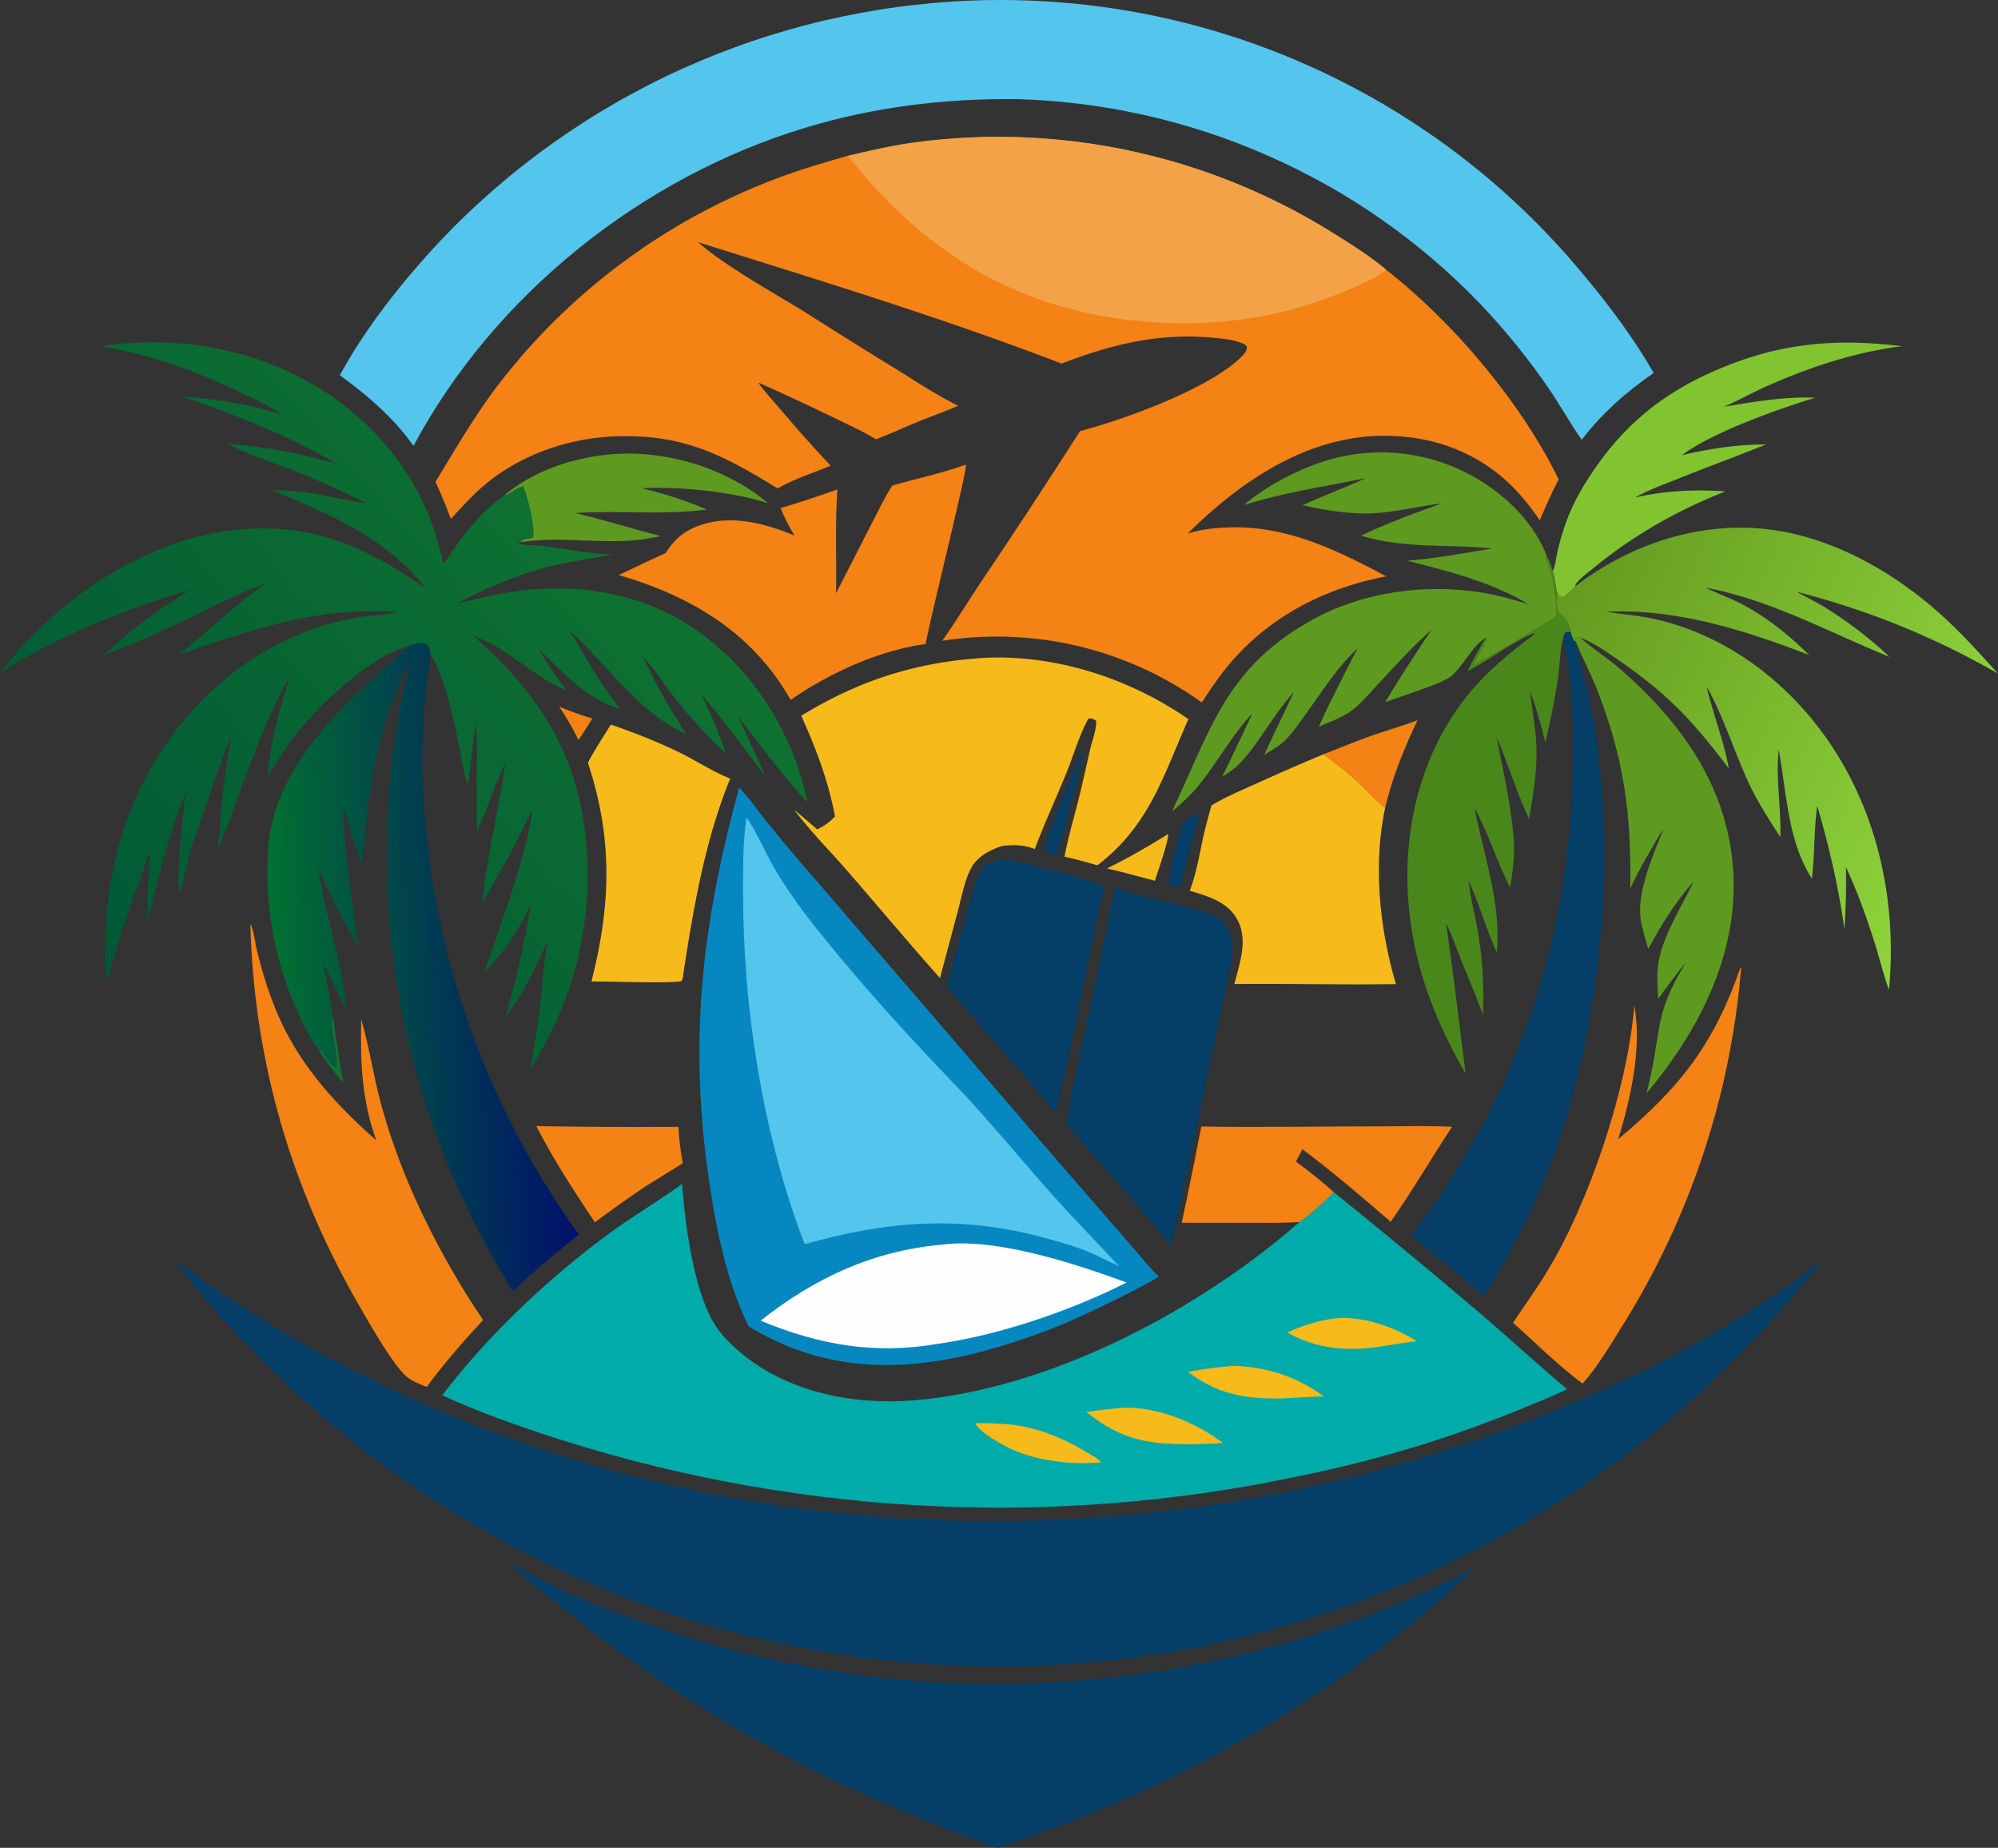 <svg xmlns="http://www.w3.org/2000/svg" xmlns:xlink="http://www.w3.org/1999/xlink" viewBox="0 0 1976.02 1827.28"><rect x="0" y="0" width="1976.02" height="1827.28" fill="#333333" stroke="none"/><defs><style>.cls-1{fill:#147137;}.cls-2{fill:#f48214;}.cls-3{fill:#053e66;}.cls-4{fill:#f6ba1b;}.cls-5{fill:#5f9a20;}.cls-6{fill:#81c430;}.cls-7{fill:#49871b;}.cls-8{fill:url(#linear-gradient);}.cls-9{fill:url(#linear-gradient-2);}.cls-10{fill:url(#linear-gradient-3);}.cls-11{fill:#0787c0;}.cls-12{fill:#fefefe;}.cls-13{fill:#54c5ec;}.cls-14{fill:#01abaa;}.cls-15{fill:#f3a248;}</style><linearGradient id="linear-gradient" x1="457.01" y1="1844.75" x2="650.33" y2="1756.91" gradientTransform="matrix(2.11, 0, 0, -2.11, 567.9, 4504.32)" gradientUnits="userSpaceOnUse"><stop offset="0" stop-color="#649b1f"/><stop offset="1" stop-color="#8ed33b"/></linearGradient><linearGradient id="linear-gradient-2" x1="-141.4" y1="1680.08" x2="-5.66" y2="1686.39" gradientTransform="matrix(2.11, 0, 0, -2.11, 567.9, 4504.32)" gradientUnits="userSpaceOnUse"><stop offset="0" stop-color="#017130"/><stop offset="1" stop-color="#00116c"/></linearGradient><linearGradient id="linear-gradient-3" x1="-236.59" y1="1703.79" x2="-1.65" y2="1912.51" gradientTransform="matrix(2.11, 0, 0, -2.11, 567.9, 4504.32)" gradientUnits="userSpaceOnUse"><stop offset="0" stop-color="#005936"/><stop offset="1" stop-color="#0f7231"/></linearGradient></defs><g id="Слой_2" data-name="Слой 2"><g id="Layer_1" data-name="Layer 1"><path class="cls-1" d="M329.62,1006.87q4.31,32.05,9.82,63.93c-9.13-10.92-18.27-22.25-25.5-34.55,7.59,3.5,9.32,12.53,15.21,17.89,1.85,1.69.92,1.38,3.07,1.27,3-12.05-6.91-38.79-3.43-46.87C329,1008,329.34,1007.42,329.62,1006.87Z"/><path class="cls-2" d="M553,698.86c10.88,4.34,21.62,8.26,32.84,11.66l-8.71,13.72-5.08,7.56A240.71,240.71,0,0,0,553,698.86Z"/><path class="cls-3" d="M1071.35,740.25c.89,8-21.31,88.61-25.58,104.9l-10.53-2.65a7,7,0,0,1-2.54-1.42C1033.8,830,1064.26,756.66,1071.35,740.25Z"/><path class="cls-3" d="M1185.45,803.61l.91,1c-.73,7.17-3.9,14.49-5.77,21.5-4.28,16.09-8.64,32.33-12,48.65l-1.5.28.63,1.79-1.28.75-7.79-2.07a5.82,5.82,0,0,1-2.39-2.3c-.55-12.86,9.81-45.76,13.36-59.9Z"/><path class="cls-4" d="M1154.9,824.89l.35.21c.46,6.92-10.49,37.43-13,45.84l-35.37-9.3-12.18-2.77A670.52,670.52,0,0,0,1154.9,824.89Z"/><path class="cls-2" d="M1308.83,745.92c16.58-6.52,33.15-13.33,50-19.2,14.3-5,29-9.12,43.16-14.55-13.38,28.09-24.89,56.39-32.07,86.75-8.05-5.94-15.11-14.19-22.37-21.1A338.44,338.44,0,0,0,1308.83,745.92Z"/><path class="cls-2" d="M530.47,1113.54q70.21,1.32,140.45.75a294.89,294.89,0,0,0,4.34,36l-34.68,21.53c-17.81,11.69-35.05,24.26-52.26,36.8C567.62,1177.81,547.41,1146.65,530.47,1113.54Z"/><path class="cls-5" d="M499.13,489.55c36.79-30.93,92.45-44.5,139.68-40.31,43.9,3.9,86.94,20,120.93,48.34-37.08-11.65-86.33-16.43-125.13-14.85,21.95,5.37,43.79,12.1,64.5,21.18-45.9,5.76-85.44.46-130.55,3.38,28.55,6.66,56.32,15.5,84.67,22.8-47.56,11.51-90.16-1.29-138.67,6l1.27-1.76c3.62-1.62,7.3-2,11.19-2.55l-3-.77,3.11.69c2.15-11.53-5.43-40.56-10-51.35l-1.37,1.73c-2.73-1.41-10.89,6.59-15,7.28C500.21,489.42,499.67,489.48,499.13,489.55Z"/><path class="cls-2" d="M1188.08,1114c58.86,1,118-.19,176.84-.18,23.62,0,47.55-.79,71.13.46-20.52,31.17-39.23,63.23-60.63,93.92-28.31-24.56-57.41-49.27-87.38-71.8-2,4.11-4.18,8.12-6.28,12.16,12.84,9.78,25.66,19.67,37.61,30.54-10.87,10.25-21.63,20.91-34.08,29.24-15,1.26-30.36.82-45.43.85h-71.15Q1178.91,1161.64,1188.08,1114Z"/><path class="cls-6" d="M1535.78,564.66c.2-.46.4-.92.59-1.38,2-4.95,2.47-11.2,3.68-16.43a248.61,248.61,0,0,1,10.29-34.43c6.52-16.78,15.5-32.18,25.56-47,30.24-44.73,68-75.71,117.31-97.59,63.71-28.29,119.4-33.8,187.94-25.48-47.14,5.89-92.35,21-135.63,40.35-13.67,6.12-26.74,13.67-40.52,19.49,30.06-4.95,59.69-10.08,90.32-8.94-37.22,11.46-101.33,34-131.9,56.86,26.86-6.26,55.53-10.79,83.17-10.58-29.17,11.72-58.7,22.5-87.88,34.25-14,5.64-28.4,10.7-41.57,18.14,30.36-6.62,58.35-8.17,89.3-6-48.17,19.08-91.64,43.71-131.65,76.77-4.4,3.63-14.8,11-16.72,16a6,6,0,0,0-.19,1.2c-3.94,3.89-8.18,8.11-12.87,11.08l-.75-1-2.36-.37c-.21-.52-.42-1-.64-1.56a14,14,0,0,0-1.84-3.47A188.22,188.22,0,0,0,1535.78,564.66Z"/><path class="cls-3" d="M989.49,850.19c18.15-.87,81.8,19.49,102.45,25.22l-30.33,147.23q-5.59,28-12.09,55.8c-1.58,6.8-2.48,13.85-4.78,20.44l-1.57.09-58.65-67.6c-15.89-18.36-31.47-37.18-48.09-54.88C942.51,955.76,962,874,970.18,861.22,974.42,854.61,982.29,852,989.49,850.19Z"/><path class="cls-4" d="M604.11,716.43c24.17,8.53,47.6,17.51,70.54,29,15.81,7.9,31.05,18.07,47.52,24.42-25.36,62.3-36.21,127.79-46.5,193.82a13.91,13.91,0,0,1-1.67,6.51c-10.65,2.53-72.93.23-89.06.38,19.28-76.13,21.34-140.82-3.51-216.34C588.13,741.31,596.54,728.88,604.11,716.43Z"/><path class="cls-5" d="M1558.13,633.84c-.19-2.57-.34-1.32.47-3.76l4.26.49.85.75c12.5,10.95,26.75,19.79,39.31,30.8,59.72,52.42,105.18,115.21,111,197,5.93,83.27-33.39,159.82-85.48,221.88,3-12.38,5.75-24.73,7.85-37.31,2.7-16.24,4.46-32.4,9.61-48.12,5.21-15.92,13-30,21.56-44.32q-14.29,17.89-27.61,36.52c-.37-10-1.47-20.58-.43-30.53,3.12-29.83,22.81-59,35.61-85.63-18.31,20.33-32,42.85-45,66.77-2.72-9.9-6.41-20.42-7.63-30.6-2.5-20.83,6.22-45.69,13.42-64.92,2.91-7.78,6.72-15.5,9.06-23.46-11.41,19.48-23.39,38.86-32.72,59.45,1.44-73.46-6.26-130-33.42-198.54C1572.57,664.5,1564.39,649.53,1558.13,633.84Z"/><path class="cls-2" d="M1721.43,956.41l.58.66q-1,11.73-2.28,23.42t-3,23.34q-1.65,11.65-3.66,23.24t-4.36,23.13q-2.35,11.52-5,23T1698,1096q-3,11.37-6.41,22.65t-7.07,22.44q-3.72,11.16-7.75,22.22t-8.4,22q-4.36,10.92-9.06,21.72t-9.69,21.43q-5,10.65-10.34,21.14t-11,20.83q-5.62,10.32-11.57,20.48T1604.54,1311c-12.25,19.56-24,39.92-39.37,57.23-24.08-17.82-46.37-40.19-68.76-60.19,10.84-16.62,22.71-32.47,32.9-49.51,42.69-69.38,80.55-183.36,87-264.29,7.71,41.75-3.53,91.92-15.89,132.23C1661.75,1075,1694.78,1033.28,1721.43,956.41Z"/><path class="cls-7" d="M1529.48,549.15a114,114,0,0,1,6.3,15.51,188.22,188.22,0,0,1,3.64,19.85,181.83,181.83,0,0,0,1.07,20.07c6.46,5.06,11.9,12,13.12,20.33l-4.78.07c-2,2.08-2,3.57-2.69,6.34-3,6.89-3.82,30.51-5.37,40.2-3.34,20.85-7.34,41.82-12.46,62.31-4.19-16.66-8.74-33.23-14.67-49.36,1,15.42,4.34,30.68,5.48,46.14,2,27.22-2.45,52.7-6.85,79.37-12.16-26.07-20.67-54.32-32.07-80.82,6,31.3,17.11,80.08,17.23,111.11,0,12.65-2,25-3.86,37.48-13.08-25.39-21.31-53.27-35.12-78.38,9,47.17,26.52,93.69,21.81,142.39-10.49-23.18-17.32-47.87-27.78-71,1.45,15.62,5.69,31.25,8.46,46.71a372.26,372.26,0,0,1,5.54,86C1460.36,985.88,1453,969,1446,951.76c-5.21-13-9.7-26.51-16-39,7.54,49.36,12.9,99.35,19.5,148.88-21.67-37.21-38.91-76.5-48.71-118.56-21.64-92.89-4.63-197.08,62-268.53,14.65-15.69,30.43-28.8,47.41-41.77,2.81-2.14,6.18-4.13,8.06-7.15-22.38,8.81-44.95,27.09-67,38,5.73-11.26,11.86-22.21,18.18-33.15l.93,1.92c-3.55,8.12-8.66,15.9-13.07,23.61l.39,1.09c6.92-2.34,75.79-42.78,81.28-48.12.88-4.84,0-9.61-.49-14.46-1.9-18.33-4.09-26.55-10.25-44Z"/><path class="cls-2" d="M247.56,914.11c3,3.15,5,19.43,6.26,24.57,5.73,23.5,13,47.2,23,69.25,21.77,47.85,56.27,85.3,95.22,119.64-14.46-41.12-15.71-76.67-14.81-119.56,7.94,26.89,12,55.22,19.26,82.38,16.77,62.36,44.24,121.87,77.26,177.18,7.43,12.85,15.94,25.27,24,37.77-19.74,21.38-38.49,42.75-55.79,66.19-7-3-15.38-5.81-21-11.23-13.78-13.3-34.24-49.33-44.18-66.48C288,1175.1,251.49,1051.33,247.56,914.11Z"/><path class="cls-4" d="M1198.07,796.58c13.24-8.21,28.61-14.58,42.81-21q33.75-15.33,67.95-29.68a338.44,338.44,0,0,1,38.71,31.9c7.26,6.91,14.32,15.16,22.37,21.1-12,56.44-5.56,119.24,10.67,174.25-53.25.79-106.53-.55-159.8-.07,5-19.74,13.51-42.9,3.61-62.43-9.59-18.95-29.16-24.13-47.78-29.9,6.46-16.09,9.34-34.56,13.05-51.47C1192.07,818.3,1195.09,807.44,1198.07,796.58Z"/><path class="cls-3" d="M1546.14,631.32c.66-2.77.68-4.26,2.69-6.34l4.78-.07a27.81,27.81,0,0,0,3.59,9.17q7.54,25.8,13.54,52c31.61,143.74,14.85,325.49-36.51,463q-6.49,17.37-13.91,34.35t-15.77,33.53q-8.34,16.56-17.58,32.63t-19.33,31.61l-72.51-59.51c15.49-17.27,29-38.75,41.46-58.35,80.41-126.68,118.59-266.46,119.07-416.18C1555.78,709.25,1554.4,668.34,1546.14,631.32Z"/><path class="cls-3" d="M1102.87,878.32c20.81,6.6,42.38,11.56,63.52,17,12,3.12,25.75,5.53,36.75,11.37,4.53,2.4,7.6,6.08,10.24,10.4,4,6.59,6,13.13,5.7,20.84-.59,13.22-4.22,26.73-6.91,39.66l-11.87,56.91q-11.88,58.15-24.55,116.14c-4.94,23.57-9.11,47.31-15,70.68-.59,3.78-1.43,7.53-2.19,11.27-34-40.9-69.34-80.9-104.11-121.19,4.31-30.69,12.51-61.46,19-91.8Z"/><path class="cls-2" d="M955,459.48l.26.24c1.66,4.66-36.69,157.23-39.76,177.17-45.94,6.1-95.61,28.83-133.54,55.28-37.76-66.85-98.74-102.7-170.13-123.55,15.57-7.08,30.91-14.77,46.51-21.74,7.54-11.91,16.37-20.33,29.5-25.76,32-13.25,67.46-4.32,97.92,8.51A210.56,210.56,0,0,1,772,502.5c18.89-5.81,37.61-11.79,56.2-18.52-2.39,33.9-.76,68.6-1.32,102.63l34.81-68.09c6.62-12.8,12.94-26.11,20.68-38.24C906.64,473,931,468.31,955,459.48Z"/><path class="cls-5" d="M1230.15,499.41c19.46-16.59,43.2-29.59,66.95-38.9,1.44-.57,2.88-1.12,4.34-1.66s2.9-1,4.36-1.54,2.94-1,4.41-1.43,3-.91,4.44-1.33,3-.83,4.47-1.21,3-.76,4.5-1.11,3-.68,4.53-1,3-.6,4.55-.88,3-.53,4.57-.76,3.06-.46,4.59-.65,3.07-.38,4.61-.54,3.07-.3,4.61-.42,3.08-.23,4.62-.31,3.09-.15,4.63-.2,3.09-.07,4.64-.08,3.09,0,4.63,0,3.09.08,4.63.15,3.09.16,4.63.27,3.08.23,4.62.38,3.07.31,4.61.49,3.06.39,4.59.61,3.06.47,4.58.73,3,.53,4.56.83,3,.62,4.53,1,3,.69,4.52,1.06,3,.77,4.48,1.18,3,.84,4.45,1.28,3,.91,4.42,1.4,2.93,1,4.38,1.5,2.91,1.06,4.35,1.61,2.87,1.13,4.3,1.72,2.85,1.2,4.26,1.83c37.07,16.36,73,47.23,88,85.72l-1.17,1.3c6.16,17.5,8.35,25.72,10.25,44,.5,4.85,1.37,9.62.49,14.46-5.49,5.34-74.36,45.78-81.28,48.12l-.39-1.09c4.41-7.71,9.52-15.49,13.07-23.61l-.93-1.92c-14,8.84-21.7,27.4-34.36,38.24-8.46,7.25-52.06,20.7-65.22,25.7,14.61-24.42,30-48.1,45.9-71.65-18.91,16.49-35.71,35.41-52.87,53.68-8.84,9.4-17.72,20.62-28.43,27.86-8.94,6.05-20.46,10-30.36,14.42,11.84-26.11,25.29-52.05,38.42-77.54-20.21,18.62-36.41,44.72-52.6,66.93-6.48,8.88-12.66,18.33-20.9,25.69-5.52,4.93-12.57,8.8-18.86,12.71,9.52-20.84,19.7-41.34,29.32-62.13-19.44,21.14-34.26,50.54-53,70l-1.4,1.45c-4.94,5.12-10.44,8.54-16.46,12.27,10.33-20.71,20-41.76,29.93-62.67-21.09,22.45-35.07,49.49-54.48,72.9-7.5,9-16.2,16.53-25.09,24.12,38.63-81.65,53.69-143,140-190.14,49.67-27.13,110.4-35.18,166-26.33,15.71,2.5,30.77,6.82,46,11.28-35.69-21.54-79.31-32.63-119.43-42.68,28.06-2.24,56.2-7.62,84-12.09-44.89-4.77-85.47.66-129.82-12.76,26-12.13,53.05-22.32,80.09-31.84-20.07,2.44-39.91,7.12-60,9.16-25.14,2.56-53.08-1.76-77.66-7.37,20.47-9.68,42-17.09,62.42-26.89C1310.53,481.1,1269.26,487,1230.15,499.41Z"/><path class="cls-8" d="M1557.88,579.87c54.16-41.8,123.67-64.94,192.33-56.24,63.58,8.06,124.22,42.91,171.15,85.69,19.4,17.68,37,37.31,54.66,56.73q-11.67-6.74-23.56-13t-24-12.24q-12.11-5.91-24.4-11.4t-24.78-10.56q-12.48-5.07-25.12-9.71t-25.45-8.83q-12.8-4.2-25.73-8t-26-7.07c8.9,5,18.15,9.41,26.88,14.72a407.92,407.92,0,0,1,65,49.66c-60.28-24.51-117.51-56.39-182-68.49,11.4,5.67,23.41,9.9,34.76,15.72,24.78,12.68,47.86,31.28,67.59,50.91-63.14-24.56-132.13-46.25-200.76-42.79,17.48,2.74,34.3,3.76,51.68,8,66.38,16.06,123.11,58,163.08,112.69,53,72.54,73.41,164.39,65,253.06-5.28-14.16-8.82-29-13.29-43.42-8.15-26.31-17.62-52.94-29.32-77.87.41,20.63,0,40.71-1.56,61.28-5.5-41-15.27-82.21-26.84-121.91-3.23,23.69-2.4,48.2-5.2,72.08-24.37-38-24.72-84.5-32.93-127.5-2.91,28.59,2.56,57.63,1.7,86.38-12-18.47-23.74-36.64-32.82-56.8-12.44-27.61-25.52-67-40.13-92,6.41,27.37,17,53.23,22,81-36-47.49-60-73.32-109.41-107.39-11.07-7.63-24.91-17.54-37.57-22l-4.26-.49c-.81,2.44-.66,1.19-.47,3.76l-.93.24a27.81,27.81,0,0,1-3.59-9.17c-1.22-8.36-6.66-15.27-13.12-20.33a181.83,181.83,0,0,1-1.07-20.07,14,14,0,0,1,1.84,3.47c.22.52.43,1,.64,1.56l2.36.37.75,1C1549.7,588,1553.94,583.76,1557.88,579.87Z"/><path class="cls-9" d="M402.18,639.81c4.15-2.36,12.6-4.91,17.37-3.75,1.89.46,2.9,1.54,4.17,2.88a30,30,0,0,1,1.95,7.91c-4.84,35.78-8.33,71.15-8,107.29q.11,7.11.34,14.22t.58,14.21q.36,7.09.84,14.2T420.48,811q.61,7.08,1.33,14.16t1.57,14.13q.86,7.07,1.82,14.11t2.06,14.07q1.1,7,2.31,14t2.55,14q1.33,7,2.79,13.94t3,13.9q1.57,6.93,3.28,13.84t3.52,13.78q1.81,6.87,3.75,13.71t4,13.65q2.06,6.81,4.23,13.58t4.47,13.5q2.3,6.74,4.7,13.42t4.94,13.34q2.52,6.64,5.16,13.25t5.4,13.16q2.76,6.56,5.63,13.06t5.84,13q3,6.45,6.08,12.86t6.3,12.75q3.21,6.34,6.52,12.64t6.74,12.52q3.42,6.24,7,12.41t7.17,12.28q3.64,6.1,7.39,12.15t7.59,12c7.79,11.84,15.43,24,24.07,35.24.31.4.64.79,1,1.19-22.46,18.11-44.73,36-65.32,56.27q-5.31-8.41-10.41-17t-10-17.2q-4.89-8.67-9.56-17.45t-9.13-17.67q-4.46-8.89-8.69-17.9t-8.25-18.1q-4-9.1-7.8-18.3t-7.36-18.49q-3.56-9.29-6.89-18.66t-6.43-18.82q-3.1-9.45-6-19t-5.5-19.12q-2.64-9.59-5-19.25t-4.55-19.36q-2.16-9.72-4.08-19.47t-3.6-19.57q-1.68-9.81-3.11-19.65t-2.63-19.72q-1.2-9.87-2.15-19.78t-1.66-19.82q-.7-9.92-1.17-19.86t-.68-19.88q-.23-9.95-.2-19.89t.3-19.9q.27-9.95.78-19.87t1.28-19.86q.75-9.92,1.76-19.81t2.24-19.77q1.25-9.87,2.73-19.71t3.22-19.63q1.73-9.79,3.7-19.55t4.17-19.45l2.56-11.25c-32.34,62.94-42.14,132.89-46.82,202.52q-6-16.8-11.38-33.81c-2.35-7.49-4.1-15.68-7.35-22.8.5,31.64,4.63,62.67,8.93,94,1.94,14.1,3.3,28.55,6.27,42.46-16-24.26-28.12-51.83-40.05-78.28,5.12,33.75,14.52,66.15,21.61,99.45,2.84,13.27,4.23,26.81,6.54,40.17C333.54,983.59,327.73,967,319.62,952c3.32,18.3,7.25,36.48,10,54.88-.28.55-.59,1.1-.83,1.67-3.48,8.08,6.45,34.82,3.43,46.87-2.15.11-1.22.42-3.07-1.27-5.89-5.36-7.62-14.39-15.21-17.89-5.89-7.13-10.79-17.32-14.88-25.61q-3.93-8-7.42-16.14T285.09,978q-3.06-8.34-5.67-16.83t-4.78-17.11q-2.17-8.61-3.88-17.33t-2.95-17.51q-1.24-8.79-2-17.64t-1.09-17.73c-.47-18.31-.3-36.94,3.29-55,11.12-55.8,52.39-102.1,92.51-140.21C374.24,665.63,389.14,653.57,402.18,639.81Z"/><path class="cls-4" d="M975.74,650.4c70.57-2.7,141.91,20.91,199.58,60.7-24.8,55.89-38.56,105.35-90,144.55-10.78-3-21.54-6.22-32.51-8.47,3.37-18.28,8.73-36.41,13.31-54.44,4.36-17.14,8.08-34.41,12-51.65,2-8.88,6.32-19.21,6-28.29-.47-.32-.92-.67-1.42-.95-2.06-1.15-4-1.84-6.28-1.26-9,16.27-14.44,35.67-21.45,53-10.3,25.44-22,50.25-31.53,76-11-4.2-20.9-4.45-32.42-3a76.44,76.44,0,0,0-14.21,6.07c-6.32,3.55-12.25,8.48-15.84,14.87-6.93,12.35-9.79,29-13.49,42.66l-17.85,67c-31-34.82-60.92-70.62-91.47-105.81-17.37-20-36.71-39.27-52.56-60.43q11.48,9.32,22.51,19.16a55.39,55.39,0,0,0,17.73-12.77c-7.05-36.28-18.32-66-33.41-99.55C850.53,672.2,907.65,654.31,975.74,650.4Z"/><path class="cls-3" d="M504.9,1547.09c10.48,2.44,41.05,21,54.22,26.86a1149.55,1149.55,0,0,0,114.42,43q12.06,3.82,24.22,7.34t24.39,6.75q12.24,3.23,24.55,6.15t24.69,5.55q12.39,2.63,24.82,4.94t24.94,4.33q12.5,2,25,3.72t25.12,3.1q12.59,1.41,25.19,2.49t25.24,1.87q12.63.78,25.27,1.25t25.3.64q12.66.15,25.31,0t25.3-.61q12.66-.45,25.28-1.23t25.25-1.84q12.6-1.08,25.18-2.46t25.12-3.08q12.54-1.69,25-3.7t24.94-4.3q12.45-2.31,24.83-4.92t24.7-5.52q12.32-2.91,24.55-6.13t24.4-6.72q12.16-3.51,24.23-7.32t24-7.91q12-4.11,23.84-8.5t23.62-9.08q11.76-4.69,23.4-9.66t23.15-10.22q11.51-5.27,22.89-10.79t22.62-11.35c-27.65,27.32-57.83,51.87-88.55,75.61-113.6,88.48-247.9,157.57-384.67,201.93-148.39-52.6-277-118.65-402.16-214.74C557.29,1591.56,530.46,1570.23,504.9,1547.09Z"/><path class="cls-10" d="M100.24,342.23c73.62-10.61,146.66,1.31,211.18,39.06,48.63,28.44,89.25,72.84,111.22,125,7,16.69,11.57,33.94,16.16,51.41,17.34-25.58,34.66-50.12,60.33-68.16.54-.07,1.08-.13,1.61-.22,4.14-.69,12.3-8.69,15-7.28l1.37-1.73c4.56,10.79,12.14,39.82,10,51.35L524,531l3,.77c-3.89.56-7.57.93-11.19,2.55l-1.27,1.76-2.14,1.55c8,2,16.81,1.12,25,2.27,22.72,3.18,45.1,7.32,68.09,8.49-16.82,3.53-33.89,5.61-50.67,9.21-36.71,7.89-69.69,21.76-102.85,39.09,17.22-3.53,34.3-8.34,51.65-11,63.27-9.79,126.67-1.18,180.69,34.55,59.27,39.22,100.06,103.77,114.15,173C774,766.88,751.89,737,730,708.43c8.52,19.73,18.49,38.82,26.67,58.69-21.18-26.62-40.26-55.27-63.26-80.41,9.2,19,17.79,38.29,24.65,58.31a442.05,442.05,0,0,1-52.85-57.65c-9.68-12.54-18.38-26.68-29.35-38.1a615.76,615.76,0,0,0,43,76.65C630.68,704.4,602.17,658.51,564,624.45c15.78,25.94,29.89,53.31,49.65,76.52-33.83-9.48-56-35.56-80.76-59.07a323.41,323.41,0,0,0,28,41.12c-33.37-13.22-57.43-41.95-92.85-54.2,67.87,59.31,106.22,121.31,112.39,213q.48,7.07.68,14.15t.1,14.18c-.07,4.72-.22,9.45-.48,14.17s-.6,9.43-1,14.13-1,9.4-1.62,14.08-1.36,9.35-2.19,14-1.74,9.28-2.75,13.9-2.12,9.21-3.32,13.78-2.49,9.12-3.88,13.63-2.86,9-4.42,13.47-3.22,8.88-5,13.27-3.58,8.75-5.5,13.07-3.93,8.59-6,12.83-4.28,8.42-6.54,12.57-4.62,8.25-7,12.3-5,8-7.54,12c4.36-22.14,8.2-44.26,10.71-66.69,2.23-19.94,3.24-40.37,6.89-60.08-11.59,24.85-24.19,53.39-41.65,74.72,11.14-36.71,18.72-73.3,24.93-111.11-10.7,23.89-27,48.74-45.91,67,17.39-50.79,39.22-106.6,47.69-159.62-6.71,11-11.79,23.13-17.82,34.5-10.28,19.36-21.22,38.33-32,57.43,4.83-46.34,16.2-92.38,23-138.56-11.13,21.47-17.44,45.2-28.09,67l-.19-56.23c.07-16.73.66-33.68-1-50.35-3.18,20.65-5.18,41.34-7.74,62.06-3.82-11.28-5.5-23.4-7.86-35.06-6-29.75-13.59-69.59-29.22-95.57a30,30,0,0,0-1.95-7.91c-1.27-1.34-2.28-2.42-4.17-2.88-4.77-1.16-13.22,1.39-17.37,3.75-35.22,9-85,55.78-108.08,84.59-11,13.7-20.18,28.82-29.52,43.65,2.72-34,12.22-67.66,22.53-100-29.59,50.46-49.87,118.8-71.65,173.72,2.77-38.75,6.27-75.68,13.19-113.93-9.17,21.39-16.23,43.79-23.76,65.8-5.51,16.08-11.69,32-16.71,48.27-2.1,6.78-8.44,36.21-10.39,39.79l-.79-.89c-1.81-32,3.24-64.4,6.14-96.2-15.53,37.15-27.41,87.41-37.25,127-.07-24.26.9-48.09,2.57-72.29-5.49,19.15-13,38.08-19.58,56.92-8.53,24.47-16.17,48.84-23.22,73.77-2.44-16.27-2-33.39-1.22-49.79,3-67,22.31-131.35,61.19-186.47,43.08-61.09,104.22-105.13,177.78-121.34,16.2-3.56,32.36-3.69,48.52-6.47-7.48-2.34-17.67-1.42-25.59-1.42-65.56,0-128.88,21.81-190,43.29,29.47-23.59,56.19-49.63,87.25-71.4-33.51,12.84-64.48,29.32-96.8,44.56-21.18,10-43.21,18.91-65,27.49,30.35-27.69,52.11-43.52,86.41-65.36C121.47,603.54,59.07,628,0,665.6c50.79-67.32,132.88-125.32,216.64-139.29,80.82-13.48,140.11,9.92,205,56.1-39.12-50.33-96.18-74.59-153.34-97.71,35.67-.06,60.32,7.7,94.28,13.18-24.2-12.29-48.48-23.28-73.79-33.17-21-8.21-43.76-15.55-63.86-25.75,37,2.33,72.47,9.63,108.1,19.74-48.78-28.53-100-48.36-153.15-66.88,39,3.95,61.44,6.51,99.33,18.3C266,401,250.36,394,235.89,387.11,189.51,365.12,150.64,351.66,100.24,342.23Z"/><path class="cls-11" d="M730.89,779.05c8,6.91,19.61,23.94,26.84,32.87q24.07,29.69,49.25,58.44l240,278.8,70.6,81.19c9.41,10.66,18.31,22.5,28.66,32.21-27.92,16-56.42,29.47-85.67,42.89q-23.73,10.26-48.2,18.57t-49.54,14.63c-78.57,19-151.73,16.13-222.47-27.09-20.71-42.68-30.78-90-38-136.6C680.52,1032.62,693.36,917.71,730.89,779.05Z"/><path class="cls-12" d="M932.74,1230.7c52.41-6.92,131.71,19.23,181.37,37.53-54.47,27.67-125.61,52-186.28,60.57-63,10.89-117.28,1.25-175.62-22.83C806,1263.57,863.79,1236.57,932.74,1230.7Z"/><path class="cls-13" d="M738.22,808.61c7,8.17,19.54,35.87,26.13,47.3,13.31,23.07,28.9,44.62,45.59,65.34q48,59.5,100.33,115.22c16.65,18,33.92,35.38,50.43,53.47,26.86,29.44,52.27,60.32,78.8,90.08,21.84,24.48,44.85,48,67.24,72q-9.45-4.24-18.77-8.76c-16.4-8.55-36.35-14.12-54.18-19-82.81-22.88-156.25-17-238,6.09-41.49-108.07-61.12-234.19-60.92-349.67C734.88,857,734.76,832,738.22,808.61Z"/><path class="cls-13" d="M960.93.55Q975.11,0,989.29,0t28.35.52q14.17.54,28.32,1.6t28.23,2.68q14.08,1.61,28.11,3.74t28,4.81Q1144.19,16,1158,19.22t27.51,6.92q7,1.89,13.89,3.92t13.81,4.19q6.88,2.16,13.73,4.45t13.64,4.72q6.81,2.43,13.55,5t13.45,5.24q6.71,2.7,13.35,5.5t13.23,5.76q6.6,2.94,13.13,6t13,6.26q6.48,3.19,12.89,6.52t12.75,6.75q6.35,3.45,12.62,7t12.49,7.24q6.2,3.69,12.34,7.49t12.19,7.72q6.06,3.91,12,8T1419.5,136q5.89,4.16,11.72,8.41t11.57,8.64q5.74,4.38,11.39,8.86t11.23,9.08q5.56,4.59,11,9.29t10.87,9.51q5.39,4.8,10.67,9.71t10.49,9.92q5.2,5,10.3,10.11t10.1,10.32q5,5.21,9.9,10.5t9.69,10.7q4.8,5.39,9.48,10.88t9.28,11.06c25.21,30.21,48.65,61.62,68.35,95.77-27,18.67-51.19,39.94-71.21,66.11-11.1-15.71-20.53-32.78-31.3-48.76q-15.48-22.74-32.75-44.15t-36.21-41.35q-5.56-5.79-11.28-11.45T1441.26,278q-5.85-5.52-11.83-10.89t-12.09-10.6q-6.1-5.22-12.34-10.29t-12.6-10q-6.36-4.92-12.83-9.69t-13.06-9.37q-6.6-4.6-13.29-9.05t-13.5-8.73q-6.81-4.28-13.71-8.4T1312.09,183q-7-3.94-14.1-7.72t-14.28-7.37q-7.2-3.6-14.47-7t-14.62-6.67q-7.36-3.25-14.79-6.32t-14.93-6q-7.51-2.89-15.08-5.59t-15.2-5.22q-7.65-2.52-15.33-4.85t-15.45-4.48q-7.74-2.15-15.54-4.1t-15.64-3.72q-7.85-1.77-15.73-3.34t-15.8-3q-7.92-1.38-15.87-2.57t-15.93-2.19q-8-1-16-1.8t-16-1.41q-8-.6-16-1T1005.22,98c-71.31-.62-140.34,7.61-208.71,28.3-162,49-307.51,165.05-387.55,314.6-19.81-28-45.38-49.81-72.88-69.83,26.06-47.92,62.06-92.86,99.14-132.72q6.38-6.7,12.89-13.26t13.2-12.94q6.68-6.39,13.51-12.62t13.81-12.29q7-6.06,14.11-11.95t14.39-11.61q7.27-5.72,14.67-11.26t14.93-10.9q7.54-5.35,15.2-10.53t15.44-10.17q7.78-5,15.69-9.78T609,101.65q8-4.61,16.14-9T641.47,84q8.24-4.22,16.56-8.22T674.78,68q8.43-3.81,16.94-7.41t17.11-7q8.59-3.39,17.27-6.59t17.43-6.17q8.76-3,17.58-5.74t17.7-5.32q8.9-2.55,17.83-4.89t18-4.46q9-2.11,18-4t18.14-3.58q9.09-1.68,18.22-3.15t18.29-2.7q9.16-1.25,18.35-2.26T924,2.85q9.21-.8,18.44-1.37T960.93.55Z"/><path class="cls-3" d="M173.69,1246.78c13.88,8.75,26.87,19.6,40.5,28.87q37.34,25.18,76.36,47.69,12.6,7.25,25.37,14.22t25.67,13.67q12.92,6.69,26,13.11t26.24,12.55q13.18,6.12,26.51,12t26.76,11.4q13.44,5.55,27,10.81t27.23,10.23q13.66,5,27.44,9.64t27.65,9q13.86,4.37,27.83,8.44t28,7.84q14,3.77,28.17,7.22t28.32,6.62q14.2,3.15,28.46,6t28.58,5.39q13.25,2.37,26.53,4.51t26.6,4q13.32,1.89,26.68,3.53t26.73,3q13.38,1.4,26.79,2.54t26.83,2.05q13.41.88,26.86,1.54t26.88,1q13.46.4,26.9.56t26.91.06q13.45-.09,26.9-.44t26.89-.93q13.44-.6,26.87-1.43t26.84-1.93q13.41-1.08,26.8-2.42t26.74-2.91q13.37-1.59,26.69-3.41t26.63-3.9q13.29-2.09,26.54-4.4t26.46-4.88q13.21-2.57,26.37-5.37t26.26-5.85q13.1-3,26.15-6.34t26-6.82q13-3.52,25.9-7.3t25.76-7.77q12.84-4,25.61-8.25t25.46-8.72q12.67-4.48,25.28-9.19t25.12-9.66q12.51-5,24.93-10.12t24.74-10.57c27.49-12.25,55.15-24.24,81.72-38.42,37.4-20,74.7-41.71,109.6-65.76,14.73-10.15,28.44-21.72,43.09-32q-31.82,41-67.43,78.75c-49.43,51.19-101.6,97.82-160.21,138.37q-10.35,7.23-20.86,14.2t-21.19,13.69q-10.68,6.72-21.53,13.16t-21.84,12.63q-11,6.18-22.15,12.09T1445.17,1540q-11.28,5.63-22.71,11t-23,10.42q-11.55,5.07-23.23,9.86t-23.46,9.27q-11.79,4.5-23.68,8.7t-23.89,8.12q-12,3.9-24.09,7.52t-24.26,6.93q-12.16,3.32-24.42,6.33t-24.57,5.73q-12.33,2.7-24.71,5.12t-24.82,4.51q-12.45,2.1-24.93,3.9t-25,3.28q-12.53,1.5-25.09,2.67t-25.14,2.05q-12.59.88-25.2,1.44t-25.21.81q-12.62.24-25.23.19t-25.23-.43q-12.62-.37-25.21-1.05t-25.17-1.67q-12.58-1-25.13-2.29t-25.06-2.9q-12.53-1.61-25-3.52t-24.89-4.14q-9.69-1.69-19.36-3.57t-19.29-4q-9.63-2.07-19.21-4.33t-19.12-4.69q-9.54-2.44-19-5.06t-18.93-5.44q-9.43-2.8-18.81-5.79t-18.7-6.17q-9.33-3.16-18.58-6.52t-18.45-6.88q-9.18-3.54-18.3-7.24t-18.17-7.59q-9-3.88-18-7.95T545,1548.35q-8.89-4.23-17.7-8.64t-17.52-9q-8.71-4.58-17.34-9.32t-17.16-9.65q-8.54-4.9-17-10t-16.77-10.31q-8.34-5.24-16.57-10.63t-16.36-10.95q-8.13-5.57-16.15-11.27t-15.92-11.58q-7.9-5.86-15.7-11.89T345.41,1423q-7.68-6.17-15.23-12.49t-15-12.77q-7.43-6.46-14.73-13.07T286,1371.3q-7.17-6.75-14.21-13.63t-13.94-13.9C228.9,1314.34,197.08,1280.72,173.69,1246.78Z"/><path class="cls-14" d="M437.39,1379.71c45.9-60.18,105.51-116.29,166.46-161,23-16.85,47.88-31.14,70.7-48,3,39.77,11.22,104.3,31.83,138.24,6.44,10.6,15.62,19.69,25,27.7,46.66,39.89,112.1,53,172.09,48.11,134.49-11,281.33-88.52,381.83-176.45,12.45-8.33,23.21-19,34.08-29.24q73.19,59.1,144.92,120c28.75,24.63,56.56,50.31,85.61,74.6-14,6.92-28.7,12.6-43.12,18.58q-26.16,10.8-52.8,20.36t-53.7,17.84q-27.08,8.28-54.49,15.28t-55.15,12.69q-11.81,2.57-23.66,4.92t-23.73,4.51q-11.89,2.16-23.81,4.12t-23.88,3.7q-12,1.76-23.93,3.31t-24,2.9q-12,1.35-24,2.5t-24.07,2.09q-12,.94-24.1,1.69t-24.13,1.28q-12.08.52-24.15.87t-24.16.46q-12.07.13-24.16,0t-24.16-.35q-12.07-.29-24.15-.76t-24.14-1.17q-12.06-.69-24.11-1.57t-24.08-2q-12-1.1-24-2.39t-24-2.79q-12-1.5-23.95-3.2t-23.9-3.6q-11.92-1.9-23.83-4t-23.75-4.4q-11.87-2.31-23.68-4.81t-23.6-5.21q-11.78-2.7-23.5-5.6t-23.41-6q-11.67-3.11-23.3-6.4T574,1429.73q-11.56-3.49-23.07-7.18T528,1415C497.47,1404.64,466.63,1393.36,437.39,1379.71Z"/><path class="cls-4" d="M964.69,1407.54c8.94-.62,18.21,0,27.16.51,29.71,1.68,56.44,12.34,81.83,27.37,5.16,3.06,11.37,6.16,15.37,10.63-27.46,2.55-59.35-.92-84.93-11.35C994.36,1430.71,968.56,1416.82,964.69,1407.54Z"/><path class="cls-4" d="M1324.27,1303.37c25.57-1.3,55.57,9.17,76.82,22.9-16.55,1.75-32.84,5.37-49.48,7-28.12,2.19-53.84-1.66-78.52-15.64C1289.64,1310.14,1306.15,1305,1324.27,1303.37Z"/><path class="cls-4" d="M1220,1350.78c2,0,4,.1,6,.2s4,.26,6,.44,4,.41,6,.67,3.95.57,5.92.9,3.93.72,5.88,1.14,3.9.86,5.84,1.35,3.86,1,5.78,1.59,3.82,1.17,5.71,1.81,3.77,1.31,5.64,2,3.71,1.46,5.55,2.24,3.66,1.61,5.46,2.46,3.59,1.75,5.36,2.67,3.53,1.89,5.26,2.88,3.45,2,5.14,3.08,3.36,2.16,5,3.28,3.28,2.28,4.89,3.47c-14.15.12-28.41,1.31-42.56,1.89-36.23.54-62.52-4.25-91.9-26.22A365.84,365.84,0,0,1,1220,1350.78Z"/><path class="cls-4" d="M1101.6,1392.88c36.61-4.89,79.19,12.3,107.85,34-8.46.68-17,.8-25.52,1.18-45.26.63-73.77-2.69-109.48-31.89Q1088,1394.26,1101.6,1392.88Z"/><path class="cls-2" d="M838.59,154.09c21.81-5.1,43.52-10.18,65.73-13.2q6.67-.88,13.37-1.65t13.41-1.35q6.71-.62,13.43-1.07T958,136q6.72-.33,13.46-.49t13.48-.2q6.74,0,13.48.09t13.47.39q6.72.25,13.45.67t13.45,1q6.72.56,13.41,1.25t13.39,1.55q6.69.84,13.35,1.83t13.31,2.12q6.65,1.14,13.26,2.41c4.41.86,8.81,1.75,13.21,2.7s8.77,1.94,13.14,3,8.73,2.13,13.07,3.26,8.68,2.32,13,3.54,8.62,2.51,12.92,3.83,8.57,2.69,12.83,4.1,8.52,2.88,12.75,4.38,8.45,3.06,12.65,4.65,8.38,3.24,12.54,4.93,8.31,3.42,12.44,5.19,8.23,3.6,12.32,5.47,8.15,3.77,12.19,5.72,8.07,4,12.08,6,8,4.13,11.94,6.25,7.89,4.3,11.8,6.51,7.8,4.46,11.66,6.76,7.7,4.63,11.51,7c18.09,11.23,37.1,23.13,53.4,36.89,65.86,51.44,134.15,131.88,170.54,207.28-6.84,13.18-12.76,26.67-18.64,40.3-7.88-11.1-15.94-21.86-25.49-31.6-34.53-35.23-79.16-51.75-128.14-51.85-76.25-.15-142.47,45-194.63,96.74l1.7-.53c13-3.93,26.33-5.2,39.88-5.61,56.76-1.71,106.1,22.44,154.83,48.43l-2.49.48c-59.06,11.75-112.2,39-151.69,85.14-10.51,12.29-19.34,25.64-28.28,39.07-2.29-1.64-4.61-3.25-6.94-4.84s-4.68-3.14-7-4.67-4.75-3-7.16-4.5-4.83-2.91-7.27-4.32-4.89-2.79-7.37-4.15-5-2.67-7.46-4-5-2.55-7.57-3.78-5.09-2.43-7.65-3.6-5.15-2.31-7.74-3.41-5.2-2.18-7.82-3.23-5.25-2-7.89-3-5.3-1.93-8-2.84-5.34-1.8-8-2.65-5.38-1.66-8.09-2.45-5.43-1.53-8.15-2.25-5.46-1.4-8.2-2.05-5.5-1.27-8.26-1.86-5.52-1.14-8.29-1.65-5.55-1-8.33-1.46-5.57-.86-8.36-1.25-5.59-.73-8.39-1-5.61-.6-8.42-.85-5.62-.46-8.43-.64-5.63-.32-8.44-.43-5.64-.19-8.46-.23-5.64,0-8.46,0-5.63.08-8.45.18-5.63.22-8.45.38-5.62.36-8.43.59-5.62.5-8.42.8-5.6.63-8.4,1-5.58.77-8.37,1.2c13.22-18.72,25.25-38.6,38-57.7q50.07-74.22,98.26-149.69c43.81-11.46,128.6-42.09,160.37-74.14,2.72-2.74,4.72-5.45,4.6-9.47a9.56,9.56,0,0,0-3.35-2.67c-9.18-4.37-22.08-5.32-32.07-6.2-52.39-4.61-99.41,7-147.72,25.75-116.79-45-240-82.43-359.5-120.08,28.05,24.79,76.47,50.82,109.37,71.46q42.72,27.22,85.9,53.71c20.33,12.66,40.43,25.92,61.9,36.58-12.43,5.51-25.26,9.94-37.85,15.05-14.55,5.9-28.77,12.56-43.46,18.11-12.46-7.6-25.88-13.69-39-20.08q-38.35-18.74-77.4-36c7.06,9.89,15.61,19.05,23.52,28.29q23.33,27.57,48.06,53.87c-17.52,7.37-36,13.12-52.52,22.53-54.76-33.9-95.2-54.43-162.26-51.43-45.83,2-92.29,18.38-127.56,48.06-12.08,10.17-22.59,21.9-33.26,33.5q-7-18.63-15.17-36.77c19.26-31.63,37.72-63.57,60-93.22q6.48-8.52,13.24-16.8T517.73,350q7-8.06,14.35-15.86T547,318.77q7.57-7.54,15.4-14.83t15.9-14.3q8.07-7,16.38-13.75t16.84-13.18q8.53-6.43,17.28-12.59t17.7-12q9-5.85,18.11-11.39T683.06,216q9.33-5.22,18.84-10.11t19.17-9.47q9.66-4.58,19.49-8.81t19.77-8.13C786,169.36,812.09,161.51,838.59,154.09Z"/><path class="cls-15" d="M838.59,154.09c21.81-5.1,43.52-10.18,65.73-13.2q6.67-.88,13.37-1.65t13.41-1.35q6.71-.62,13.43-1.07T958,136q6.72-.33,13.46-.49t13.48-.2q6.74,0,13.48.09t13.47.39q6.72.25,13.45.67t13.45,1q6.72.56,13.41,1.25t13.39,1.55q6.69.84,13.35,1.83t13.31,2.12q6.65,1.14,13.26,2.41c4.41.86,8.81,1.75,13.21,2.7s8.77,1.94,13.14,3,8.73,2.13,13.07,3.26,8.68,2.32,13,3.54,8.62,2.51,12.92,3.83,8.57,2.69,12.83,4.1,8.52,2.88,12.75,4.38,8.45,3.06,12.65,4.65,8.38,3.24,12.54,4.93,8.31,3.42,12.44,5.19,8.23,3.6,12.32,5.47,8.15,3.77,12.19,5.72,8.07,4,12.08,6,8,4.13,11.94,6.25,7.89,4.3,11.8,6.51,7.8,4.46,11.66,6.76,7.7,4.63,11.51,7c18.09,11.23,37.1,23.13,53.4,36.89l-1.06.84c-11.33,8.73-26.62,14.69-39.79,20.29-67.74,28.77-139.76,37.13-212.61,28.63C999.57,302.79,911.4,246.22,838.59,154.09Z"/></g></g></svg>